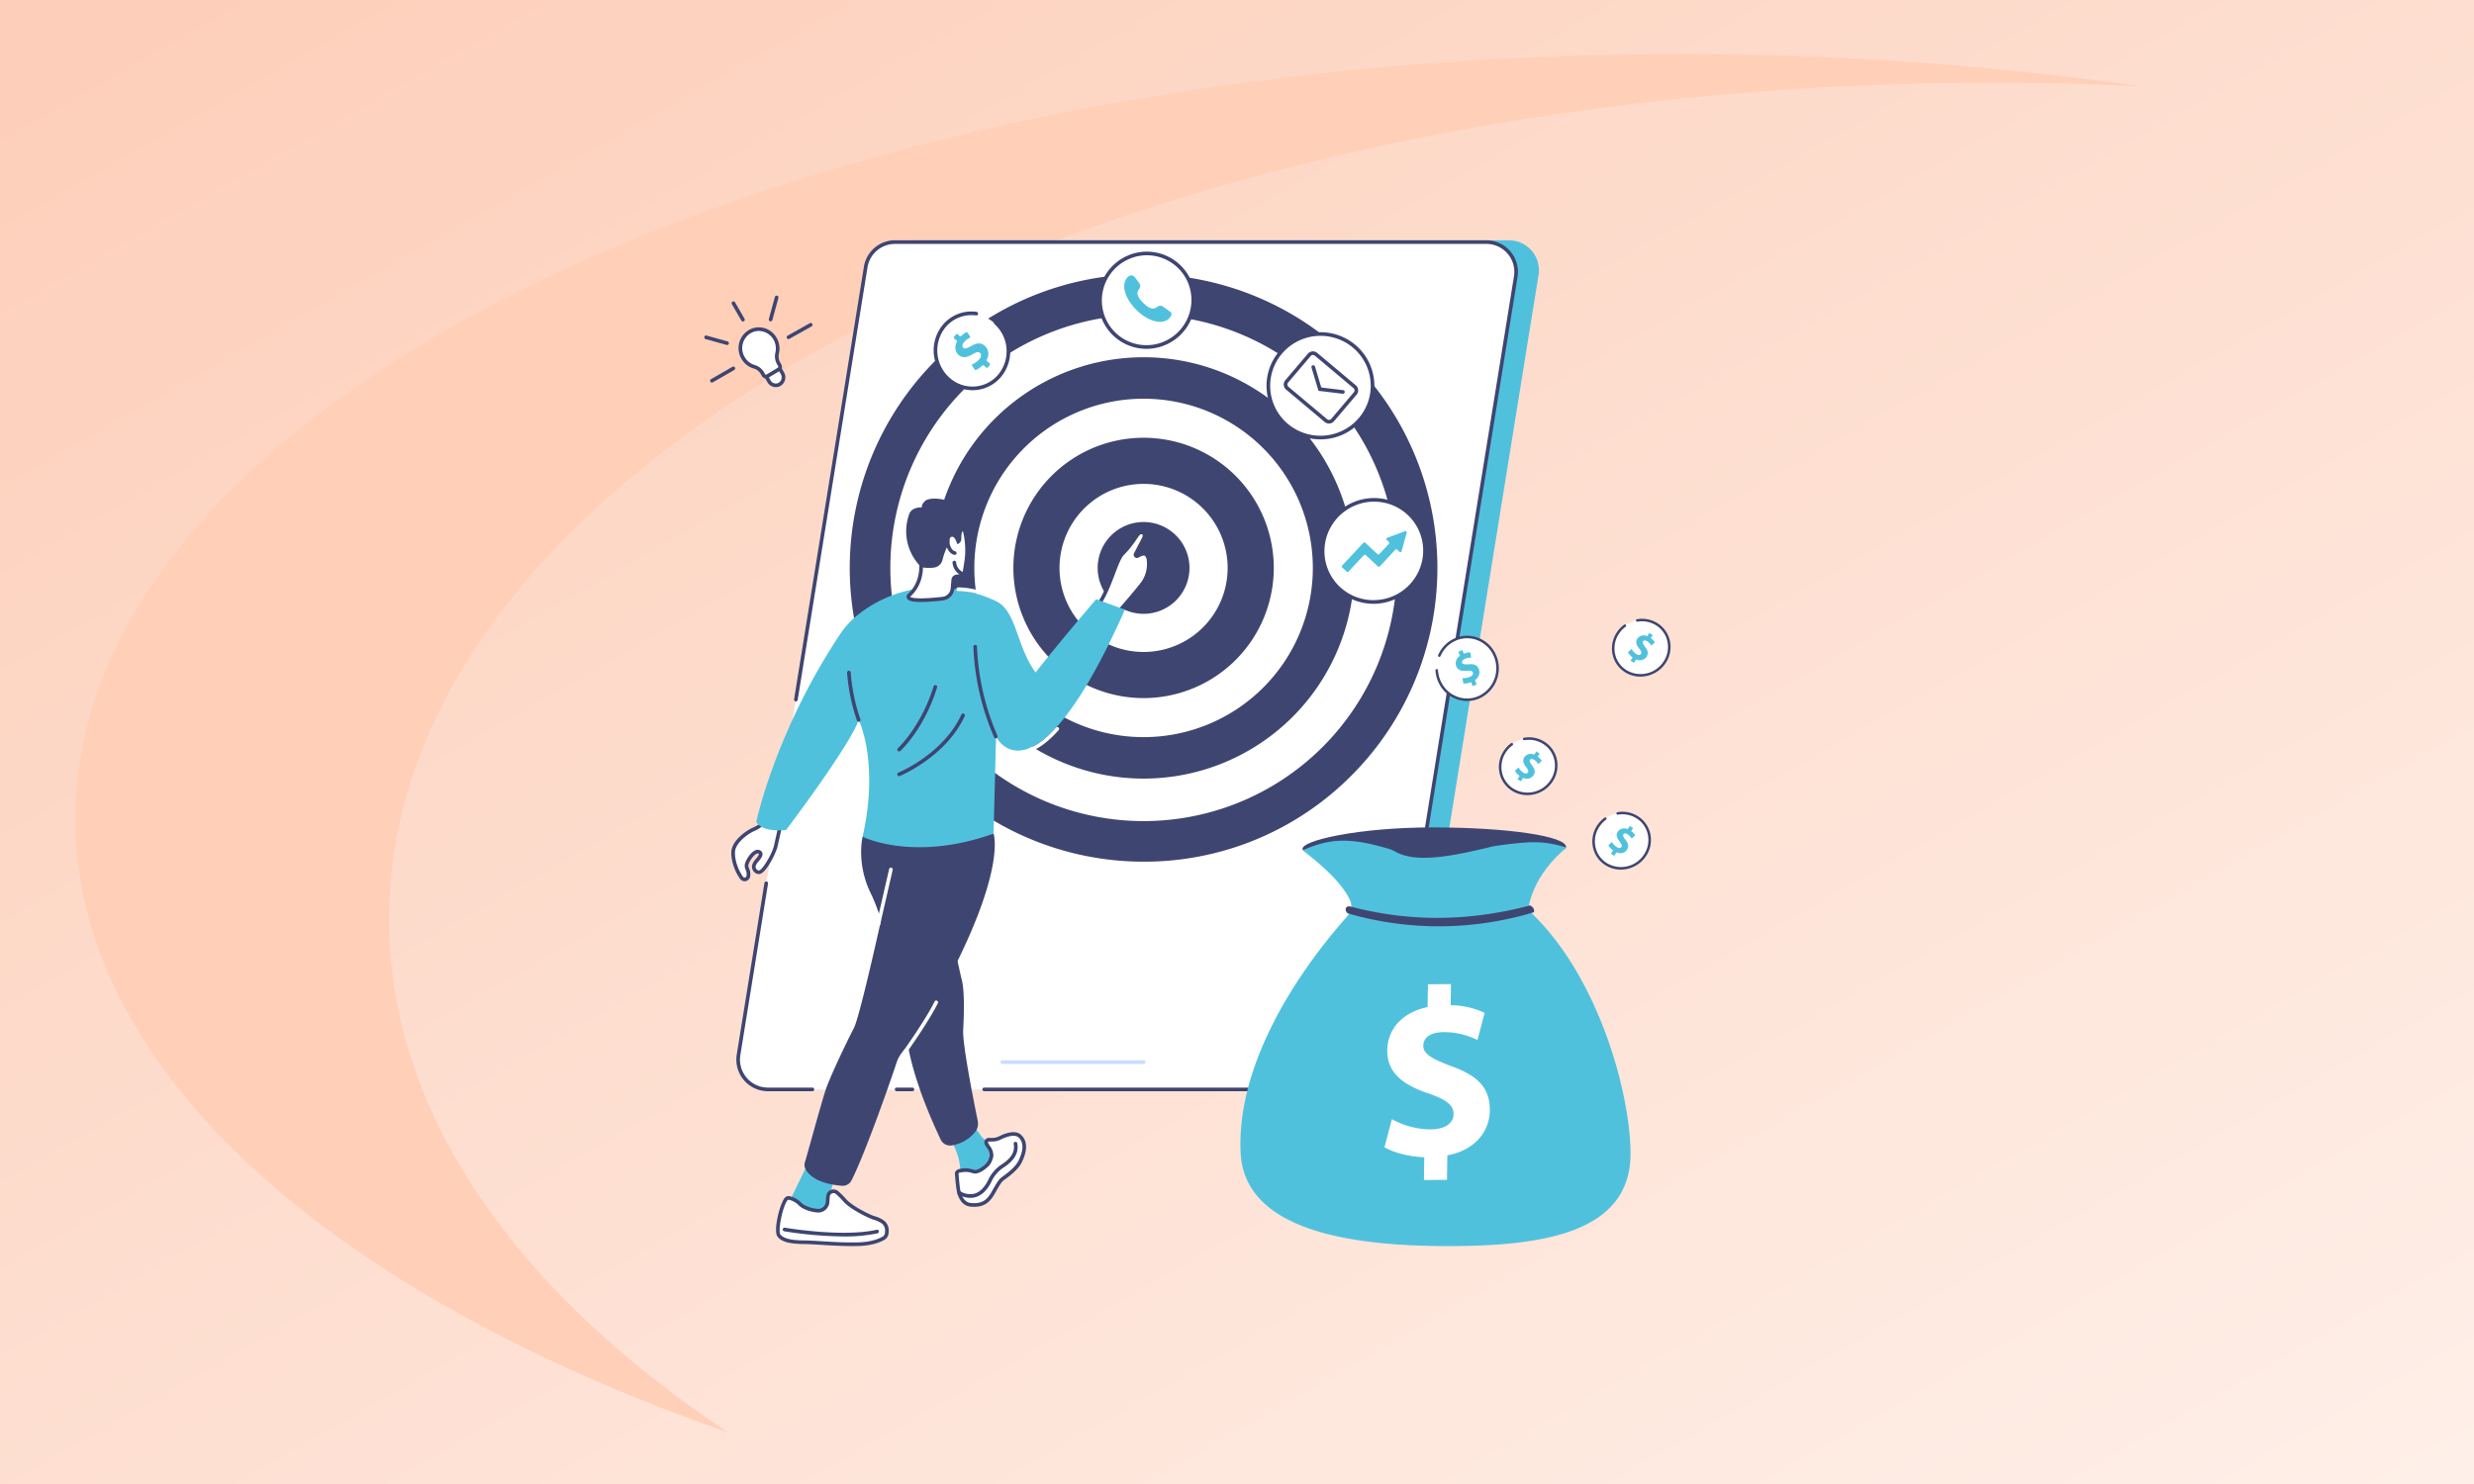 <svg xmlns="http://www.w3.org/2000/svg" xmlns:xlink="http://www.w3.org/1999/xlink" width="1050" height="630" viewBox="0 0 1050 630">
  <rect x="0" y="0" width="1050" height="630" fill="#808080" stroke="none"/>
  <defs>
    <linearGradient id="linear-gradient" x1="1.473" y1="1.474" x2="-0.412" y2="-0.479" gradientUnits="objectBoundingBox">
      <stop offset="0" stop-color="#fff"/>
      <stop offset="1" stop-color="#fcbfa3"/>
    </linearGradient>
    <clipPath id="clip-path">
      <rect id="Rectangle_26642" data-name="Rectangle 26642" width="354.184" height="427" fill="none"/>
    </clipPath>
    <clipPath id="clip-path-2">
      <rect id="Rectangle_26643" data-name="Rectangle 26643" width="200.002" height="266.315" fill="none"/>
    </clipPath>
    <clipPath id="clip-seo-budget">
      <rect width="1050" height="630"/>
    </clipPath>
  </defs>
  <g id="seo-budget" clip-path="url(#clip-seo-budget)">
    <rect width="1050" height="630" fill="#fff"/>
    <path id="Subtraction_10" data-name="Subtraction 10" d="M0,0H1050V630H0Z" fill="url(#linear-gradient)"/>
    <path id="Path_311" data-name="Path 311" d="M233.916,433.238c.207,106.89,109.118,201.462,276.807,260.05C420.814,633.411,367.16,557.98,367,475.929,366.61,280.316,670.2,121.144,1045.078,120.4q32.9-.059,65.023,1.5a1381.87,1381.87,0,0,0-198.052-13.615C537.175,109.032,233.563,254.51,233.916,433.238Z" transform="translate(-201.916 -85.289)" fill="#ffcfb8"/>
    <g id="Group_31" data-name="Group 31" transform="translate(298.953 102)">
      <g id="Group_30" data-name="Group 30" clip-path="url(#clip-path)">
        <path id="Path_1206" data-name="Path 1206" d="M309.938,360.52H59.01a12.686,12.686,0,0,1-12.484-14.736L100.589,10.73A12.663,12.663,0,0,1,113.072.059H364A12.685,12.685,0,0,1,376.484,14.8L322.421,349.849a12.663,12.663,0,0,1-12.483,10.671" transform="translate(-22.466 -0.029)" fill="#50c1dd"/>
        <path id="Path_1207" data-name="Path 1207" d="M131.33,361.358H40.451a12.649,12.649,0,0,1-12.483-14.676L81.934,12.127A12.648,12.648,0,0,1,94.417,1.5H345.345a12.65,12.65,0,0,1,12.484,14.676L303.862,350.731a12.647,12.647,0,0,1-12.482,10.627Z" transform="translate(-13.473 -0.727)" fill="#fff"/>
        <path id="Path_1208" data-name="Path 1208" d="M58.586,617.191H39.726a13.419,13.419,0,0,1-13.246-15.566l11.754-72.841a.773.773,0,0,1,1.527.246L28.006,601.871a11.873,11.873,0,0,0,11.72,13.773h18.86a.773.773,0,1,1,0,1.546" transform="translate(-12.748 -255.934)" fill="#3e4571"/>
        <path id="Path_1209" data-name="Path 1209" d="M164.283,699.471h-6.672a.773.773,0,0,1,0-1.546h6.672a.773.773,0,0,1,0,1.546" transform="translate(-76.004 -338.214)" fill="#3e4571"/>
        <path id="Path_1210" data-name="Path 1210" d="M313.692,361.257H154.54a.773.773,0,1,1,0-1.546H313.692a11.826,11.826,0,0,0,11.72-9.973L379.378,15.319a11.873,11.873,0,0,0-11.72-13.774H116.729a11.826,11.826,0,0,0-11.72,9.974L75.381,195.12a.773.773,0,1,1-1.527-.246l29.628-183.6A13.366,13.366,0,0,1,116.729,0H367.658A13.419,13.419,0,0,1,380.9,15.566L326.938,349.984a13.367,13.367,0,0,1-13.247,11.273" transform="translate(-35.785 0)" fill="#3e4571"/>
        <path id="Path_1211" data-name="Path 1211" d="M304.625,677.05h-60a.773.773,0,1,1,0-1.546h60a.773.773,0,1,1,0,1.546" transform="translate(-118.17 -327.349)" fill="#caddff"/>
        <path id="Path_1212" data-name="Path 1212" d="M121.2,153.359A123.932,123.932,0,1,1,245.129,277.291,123.932,123.932,0,0,1,121.2,153.359" transform="translate(-58.732 -14.26)" fill="#3e4571"/>
        <path id="Path_1213" data-name="Path 1213" d="M244.4,277.338a124.705,124.705,0,0,1-88.18-212.885,124.705,124.705,0,1,1,176.36,176.36,123.889,123.889,0,0,1-88.18,36.525m0-247.864A123.159,123.159,0,1,0,367.561,152.632,123.3,123.3,0,0,0,244.4,29.473" transform="translate(-58.005 -13.533)" fill="#3e4571"/>
        <path id="Path_1214" data-name="Path 1214" d="M153.123,168.83A107.478,107.478,0,1,1,260.6,276.308,107.478,107.478,0,0,1,153.123,168.83" transform="translate(-74.203 -29.731)" fill="#fff"/>
        <path id="Path_1215" data-name="Path 1215" d="M188.13,185.795a89.435,89.435,0,1,1,89.435,89.435,89.435,89.435,0,0,1-89.435-89.435" transform="translate(-91.168 -46.696)" fill="#3e4571"/>
        <path id="Path_1216" data-name="Path 1216" d="M222.28,202.344a71.834,71.834,0,1,1,71.834,71.834,71.834,71.834,0,0,1-71.834-71.834" transform="translate(-107.717 -63.245)" fill="#fff"/>
        <path id="Path_1217" data-name="Path 1217" d="M254.444,217.93A55.257,55.257,0,1,1,309.7,273.187a55.257,55.257,0,0,1-55.257-55.257" transform="translate(-123.303 -78.831)" fill="#3e4571"/>
        <path id="Path_1218" data-name="Path 1218" d="M292.429,236.338a35.679,35.679,0,1,1,35.68,35.68,35.68,35.68,0,0,1-35.68-35.68" transform="translate(-141.711 -97.239)" fill="#fff"/>
        <path id="Path_1219" data-name="Path 1219" d="M323.85,251.565a19.484,19.484,0,1,1,19.485,19.485,19.485,19.485,0,0,1-19.485-19.485" transform="translate(-156.938 -112.466)" fill="#3e4571"/>
        <path id="Path_1220" data-name="Path 1220" d="M71.8,774.48l7.023-14.463,11.735,4.848a50.224,50.224,0,0,0-2.48,10.2l-.8,5.944-11.319-.074Z" transform="translate(-34.793 -368.304)" fill="#50c1dd"/>
        <path id="Path_1221" data-name="Path 1221" d="M85.675,783.938a33.011,33.011,0,0,1,3.047,3.047c2.96,3.466,10.923,7.174,12.5,7.633a12.893,12.893,0,0,1,3.711,1.67,4.479,4.479,0,0,1,1.846,3.967l-.049.755a2.807,2.807,0,0,1-1.385,2.253c-1.686.979-5.123,2.411-10.922,2.542-8.88.2-17.125-.777-22.759-.833s-9.09-.765-10.7-2.854c-1.458-1.888.778-12.279,2.939-15.359a1.438,1.438,0,0,1,1.528-.552,9.258,9.258,0,0,1,4.467,2.521c1.409,1.5,4.592,2.615,7.439,2.841a3.984,3.984,0,0,0,4.273-3.741c.044-.733.1-1.532.165-2.328a2.348,2.348,0,0,1,3.9-1.561" transform="translate(-29.315 -379.605)" fill="#fff"/>
        <path id="Path_1222" data-name="Path 1222" d="M91.228,805.878c-4.581,0-8.91-.268-12.8-.509-2.871-.178-5.35-.331-7.494-.352-6.351-.064-9.627-.978-11.308-3.155-1.818-2.354.723-13.146,2.918-16.276a2.223,2.223,0,0,1,2.347-.859,10.082,10.082,0,0,1,4.845,2.743c1.2,1.283,4.122,2.376,6.936,2.6a3.151,3.151,0,0,0,2.335-.774,3.205,3.205,0,0,0,1.105-2.242c.044-.74.1-1.545.167-2.347a3.121,3.121,0,0,1,5.189-2.073,34.314,34.314,0,0,1,3.121,3.122c2.791,3.268,10.47,6.91,12.126,7.392a13.372,13.372,0,0,1,3.94,1.779,5.275,5.275,0,0,1,2.173,4.649l-.049.756a3.577,3.577,0,0,1-1.769,2.872c-1.956,1.135-5.5,2.516-11.292,2.647q-1.256.029-2.491.028M64.347,786.207a.652.652,0,0,0-.537.267c-2.239,3.193-4.021,13.069-2.96,14.444,1.337,1.732,4.358,2.5,10.1,2.553,2.184.022,4.8.184,7.574.356,4.557.282,9.725.6,15.159.478,5.748-.13,9.079-1.584,10.552-2.438a2.033,2.033,0,0,0,1-1.635l.049-.755a3.72,3.72,0,0,0-1.518-3.284,12.044,12.044,0,0,0-3.484-1.56c-1.562-.455-9.744-4.212-12.87-7.873a32.049,32.049,0,0,0-2.973-2.972,1.575,1.575,0,0,0-2.619,1.048c-.066.79-.121,1.582-.164,2.31a4.742,4.742,0,0,1-1.634,3.317,4.7,4.7,0,0,1-3.473,1.148c-3.21-.255-6.475-1.522-7.941-3.082a8.521,8.521,0,0,0-4.09-2.3.708.708,0,0,0-.173-.021" transform="translate(-28.594 -378.879)" fill="#3e4571"/>
        <path id="Path_1223" data-name="Path 1223" d="M90.314,817.032a167.151,167.151,0,0,1-25.2-2.2.773.773,0,0,1,.263-1.523c.244.042,24.589,4.183,39,.881a.773.773,0,1,1,.345,1.507,66.678,66.678,0,0,1-14.413,1.334" transform="translate(-31.244 -394.124)" fill="#3e4571"/>
        <path id="Path_1224" data-name="Path 1224" d="M204.586,737.6a26.555,26.555,0,0,1,3.222,12.077s8.124,4.206,12.7.1,3.315-10.022,3.315-10.022l-6.632-4.655-3.269-4.552Z" transform="translate(-99.142 -354.022)" fill="#50c1dd"/>
        <path id="Path_1225" data-name="Path 1225" d="M221.591,738.552a1.2,1.2,0,0,0-1.152,1.771q.093.163.184.332c.861,1.594,1.445,1.5,1.922,4.173a3.519,3.519,0,0,1-.315,1.833,6.7,6.7,0,0,1-1.193,2.29c-1.363,1.547-4.212,3.485-5.75,3.207s-2.541-1.091-6.17-.4c-.742.14-1.38.556-1.324,1.309.186,2.484.612,7.428,1.152,8.688.73,1.7,1.734,4.329,5.238,4.507,3.6.182,6.454-.545,8.943-4.927,1.956-3.444,2.9-5.137,3.952-5.994s6.016-4.036,7.712-7.657,2.712-7.707-.132-10.528c-2.177-2.16-6.6-.313-8.555.672a6.943,6.943,0,0,1-2.7.732,13.434,13.434,0,0,1-1.815,0" transform="translate(-100.695 -356.736)" fill="#fff"/>
        <path id="Path_1226" data-name="Path 1226" d="M214.4,766.324c-.321,0-.647-.009-.979-.026-3.872-.2-5.1-3.082-5.837-4.805l-.072-.169c-.547-1.275-.961-5.563-1.213-8.934-.08-1.068.668-1.883,1.951-2.126a10.18,10.18,0,0,1,5.494.163c.327.093.636.181.958.239,1.128.2,3.709-1.456,5.032-2.957a5.919,5.919,0,0,0,1.039-2.02c.322-.978.335-1.194.288-1.456a5.252,5.252,0,0,0-1.064-2.73,10.1,10.1,0,0,1-.778-1.212q-.087-.162-.176-.317a1.92,1.92,0,0,1,.046-2,1.984,1.984,0,0,1,1.835-.92,12.582,12.582,0,0,0,1.71,0,6.149,6.149,0,0,0,2.4-.651c2.472-1.245,6.986-2.97,9.447-.53,2.586,2.566,2.681,6.3.288,11.4-1.508,3.22-5.337,6.022-7.177,7.37-.326.239-.585.427-.747.559-.908.74-1.807,2.322-3.6,5.476l-.171.3c-2.433,4.283-5.252,5.343-8.675,5.343m-3.486-14.8a12.807,12.807,0,0,0-2.377.256c-.217.041-.721.172-.7.492.333,4.468.742,7.623,1.092,8.44l.074.172c.707,1.657,1.587,3.72,4.493,3.868,3.481.176,5.944-.509,8.231-4.537l.171-.3c1.886-3.322,2.832-4.989,3.966-5.912.175-.143.456-.348.81-.608,1.736-1.271,5.35-3.916,6.69-6.778,2.11-4.506,2.117-7.573.023-9.651-1.89-1.876-6.342.148-7.662.813a7.7,7.7,0,0,1-3,.813,14.113,14.113,0,0,1-1.921,0,.444.444,0,0,0-.413.2.387.387,0,0,0-.009.413c.064.114.129.23.193.348a8.689,8.689,0,0,0,.671,1.041,6.7,6.7,0,0,1,1.332,3.363,4.16,4.16,0,0,1-.341,2.211,7.335,7.335,0,0,1-1.347,2.559c-1.226,1.392-4.379,3.835-6.467,3.456a11.189,11.189,0,0,1-1.108-.274,7.891,7.891,0,0,0-2.405-.386" transform="translate(-99.967 -356.005)" fill="#3e4571"/>
        <path id="Path_1227" data-name="Path 1227" d="M213.886,766.378a9.652,9.652,0,0,1-5.015-1.481.773.773,0,0,1,.871-1.278,7.857,7.857,0,0,0,5.813,1c2.334-.616,4.326-2.553,5.921-5.757a15.73,15.73,0,0,1,5.605-6.587c4.264-2.785,5.834-5.417,5.249-8.8a.773.773,0,0,1,1.523-.263c.7,4.035-1.131,7.23-5.927,10.362a14.027,14.027,0,0,0-5.067,5.981c-1.806,3.63-4.139,5.839-6.932,6.568a8.073,8.073,0,0,1-2.043.26" transform="translate(-101.055 -359.847)" fill="#3e4571"/>
        <path id="Path_1228" data-name="Path 1228" d="M129.711,491.285s-2.841,11.276,3.545,24.22,14.958,50.45,14.958,50.45-3.627,15.178,14.617,53.889a4.429,4.429,0,0,0,4.708,2.493,15.859,15.859,0,0,0,9.929-5.715,5.613,5.613,0,0,0,1.106-4.648c-1.579-7.729-6.5-32.44-6.188-38.484.374-7.191.647-16.923-.665-21.756s-11.431-54.306-11.431-54.306Z" transform="translate(-62.553 -238.077)" fill="#3e4571"/>
        <path id="Path_1229" data-name="Path 1229" d="M107.1,486.137s32.253-11.4,55.558-1.3c0,0,5.121,13.537-16.663,56.852,0,0-16.339,30.137-18.753,32.541s-4.494,3.877-5.911,8.311c-1.319,4.126-12.683,37.065-18.944,49.489a4.2,4.2,0,0,1-4.1,2.3c-4.433-.358-12.862-1.776-15.53-7.356a3.6,3.6,0,0,1-.177-2.6c1.553-5.091,5.813-21.064,8.641-30.214,1.634-5.287,9.137-20.994,12.132-26.712s14.715-60.184,14.715-60.184Z" transform="translate(-39.94 -232.929)" fill="#3e4571"/>
        <path id="Path_1230" data-name="Path 1230" d="M142.427,541.74a.8.8,0,0,1-.174-.02.773.773,0,0,1-.58-.927l5.383-23.43a.773.773,0,1,1,1.507.346l-5.383,23.43a.774.774,0,0,1-.753.6" transform="translate(-68.645 -250.424)" fill="#fff"/>
        <path id="Path_1231" data-name="Path 1231" d="M164.244,648.912a.773.773,0,0,1-.628-1.224c.094-.131,9.426-13.174,13.307-21.054a.773.773,0,0,1,1.387.683c-3.938,7.994-13.343,21.14-13.437,21.272a.772.772,0,0,1-.629.323" transform="translate(-79.218 -303.457)" fill="#fff"/>
        <path id="Path_1232" data-name="Path 1232" d="M332.719,274.59s7.157-8.095,10.45-12.437,3.03-11.033,1.384-12.194c-.876-.618-2.375-.014-3.588.685a.6.6,0,0,1-.808-.827c.9-1.734,2.187-4.217,3.257-6.239.926-1.748.446-2.5-.264-2.816a1.828,1.828,0,0,0-2.162.82c-1.316,1.765-3.921,5.868-6.186,7.894-2.988,2.672-5.36,14.714-10.588,22.071.857.343,8.505,3.043,8.505,3.043" transform="translate(-157.114 -116.614)" fill="#fff"/>
        <path id="Path_1233" data-name="Path 1233" d="M331.825,274.767l-.492-.174c-.313-.11-7.673-2.709-8.535-3.054l-.912-.365.569-.8c2.694-3.791,4.607-8.836,6.3-13.288,1.593-4.2,2.852-7.52,4.408-8.911a39.737,39.737,0,0,0,4.933-6.166c.442-.631.832-1.19,1.149-1.614a2.566,2.566,0,0,1,3.095-1.064,1.987,1.987,0,0,1,1.12,1.172,3.437,3.437,0,0,1-.487,2.713c-.974,1.841-2.13,4.064-3.006,5.755,1.7-.876,3.01-1,3.908-.367a4.471,4.471,0,0,1,1.381,2.922,14.569,14.569,0,0,1-2.595,10.37c-3.274,4.315-10.416,12.4-10.487,12.482Zm-7.544-4.326c1.831.665,5.7,2.036,7.075,2.521,1.467-1.669,7.242-8.274,10.07-12a13.122,13.122,0,0,0,2.3-9.2,3.125,3.125,0,0,0-.745-1.9c-.326-.231-1.223-.162-2.756.723a1.343,1.343,0,0,1-1.611-.192,1.393,1.393,0,0,1-.271-1.66c.9-1.736,2.188-4.221,3.26-6.246.494-.934.439-1.349.392-1.484-.026-.075-.082-.173-.287-.264-.569-.253-1.124.435-1.229.575-.309.414-.69.959-1.121,1.576a40.7,40.7,0,0,1-5.169,6.432c-1.275,1.14-2.6,4.621-3.993,8.307-1.6,4.227-3.405,8.98-5.916,12.807" transform="translate(-155.986 -115.888)" fill="#3e4571"/>
        <path id="Path_1234" data-name="Path 1234" d="M37.124,478.458a12.175,12.175,0,0,1-4.525,3.365c-2.86,1.2-7.605,4.657-8.689,8.355-.8,2.719.429,8.263,3.312,12.3a1.627,1.627,0,0,0,1.835.644c.531-.188,1.035-.681,1.117-1.85.149-2.128-.983-2.68-.805-4.192.221-1.877,3.527-6.867,5.534-5.45,1.826,1.288-2.195,3.926-2.442,5.743a2.345,2.345,0,0,0,2.111,2.791c2.077.2,6.525-8.113,7.18-11.08s1.83-8.125,1.83-8.125Z" transform="translate(-11.472 -231.861)" fill="#fff"/>
        <path id="Path_1235" data-name="Path 1235" d="M27.85,503.106a2.468,2.468,0,0,1-1.988-1.05c-2.824-3.958-4.36-9.776-3.424-12.971,1.155-3.942,6.035-7.548,9.131-8.85a11.41,11.41,0,0,0,4.211-3.123l.353-.458,7.622,2.955-.148.651s-1.174,5.156-1.828,8.12c-.544,2.466-5.014,11.961-8.008,11.683a3.092,3.092,0,0,1-2.16-1.142,3.3,3.3,0,0,1-.645-2.524,6.413,6.413,0,0,1,1.634-2.788c.53-.652,1.33-1.637,1.273-2.047,0-.021-.01-.077-.144-.171-.091-.064-.3-.214-.806.01-1.508.673-3.371,3.67-3.516,4.9a2.553,2.553,0,0,0,.294,1.371,5.592,5.592,0,0,1,.514,2.784,2.587,2.587,0,0,1-1.631,2.525,2.182,2.182,0,0,1-.734.126m8.773-24.6a13.11,13.11,0,0,1-4.455,3.159c-2.734,1.149-7.245,4.442-8.246,7.859-.718,2.449.4,7.71,3.2,11.638a.864.864,0,0,0,.947.365c.132-.047.536-.19.6-1.176a4.085,4.085,0,0,0-.4-2.088,4.006,4.006,0,0,1-.4-2.14c.2-1.693,2.3-5.185,4.422-6.13a2.242,2.242,0,0,1,2.327.138,1.776,1.776,0,0,1,.785,1.223c.148,1.075-.7,2.123-1.6,3.233a6.047,6.047,0,0,0-1.3,2.022,1.768,1.768,0,0,0,.324,1.354,1.537,1.537,0,0,0,1.094.563h.02c1.292,0,5.585-7.092,6.332-10.477.513-2.326,1.346-6,1.683-7.479Z" transform="translate(-10.74 -230.986)" fill="#3e4571"/>
        <path id="Path_1236" data-name="Path 1236" d="M186.987,290.947s-16.135,18.847-25.706,31.1c-8.1-10.882-8.076-26-16.586-30.159a56.839,56.839,0,0,0-22.467-5.687l-6.113-.271a54.133,54.133,0,0,0-29.241,10.841,36.774,36.774,0,0,0-8.234,8.505c-27.815,41.613-35.92,80.184-35.92,80.184s1.707,4.512,12.658,3.465c0,0,27.169-35.9,30.809-46.729,0,0,8.8,17.648,1.674,49.572,0,0,21.419,10.867,55.558-1.3l1.072-41.308c2.2,5.033,19.5,25.325,54.695-53.785Z" transform="translate(-20.702 -138.564)" fill="#50c1dd"/>
        <path id="Path_1237" data-name="Path 1237" d="M231.023,372.964a.772.772,0,0,1-.709-.463,106.6,106.6,0,0,1-8.814-38.439.773.773,0,0,1,.773-.771h0a.773.773,0,0,1,.772.775,104.964,104.964,0,0,0,8.684,37.815.774.774,0,0,1-.707,1.083" transform="translate(-107.339 -161.513)" fill="#3e4571"/>
        <path id="Path_1238" data-name="Path 1238" d="M122.423,376.234a.773.773,0,0,1-.723-.5,79.6,79.6,0,0,1-4.2-20.339.773.773,0,1,1,1.543-.1,77.889,77.889,0,0,0,4.107,19.9.773.773,0,0,1-.723,1.047" transform="translate(-56.937 -171.825)" fill="#3e4571"/>
        <path id="Path_1239" data-name="Path 1239" d="M159.618,416.378a.773.773,0,0,1-.291-1.49c.19-.077,19.045-7.887,26.732-24.66a.773.773,0,0,1,1.406.644c-7.948,17.342-27.362,25.37-27.557,25.449a.766.766,0,0,1-.29.057" transform="translate(-76.976 -188.886)" fill="#3e4571"/>
        <path id="Path_1240" data-name="Path 1240" d="M159.6,394.564a.773.773,0,0,1-.522-1.344c.1-.09,9.883-9.186,15.159-26.278a.773.773,0,0,1,1.478.456c-5.408,17.52-15.181,26.586-15.594,26.964a.77.77,0,0,1-.521.2" transform="translate(-76.965 -177.556)" fill="#3e4571"/>
        <path id="Path_1241" data-name="Path 1241" d="M267.594,411.366a.773.773,0,0,1-.271-1.5c3.482-1.3,7.239-4.2,11.168-8.622a.773.773,0,0,1,1.156,1.028c-4.1,4.608-8.062,7.651-11.783,9.042a.775.775,0,0,1-.271.049" transform="translate(-129.301 -194.318)" fill="#fff"/>
        <path id="Path_1242" data-name="Path 1242" d="M217.689,289.007a.777.777,0,0,1-.252-.042,31.734,31.734,0,0,0-9.186-1.5.773.773,0,0,1,.071-1.545,33.148,33.148,0,0,1,9.618,1.578.773.773,0,0,1-.252,1.5" transform="translate(-100.561 -138.558)" fill="#fff"/>
        <path id="Path_1243" data-name="Path 1243" d="M168.055,258.674c.192-.49,5.638-4.081,5.35-13.53,0,0-5.747-9.92-3.25-13.745s2.981-9.83,9.884-9.123,10.621,4.246,11.771,8.444a34.811,34.811,0,0,1,1.017,10.634c-.081,1.745-.738,5.595-1.074,7.477a1.552,1.552,0,0,1-1.276,1.258l-2.149.356a1.556,1.556,0,0,0-1.3,1.4l-.331,3.734a4.7,4.7,0,0,1-4.142,4.253c-5.659.651-15.521,1.436-14.5-1.156" transform="translate(-81.404 -107.687)" fill="#fff"/>
        <path id="Path_1244" data-name="Path 1244" d="M172.634,260.526c-4.83,0-5.515-.891-5.834-1.307a1.538,1.538,0,0,1-.191-1.554,2.177,2.177,0,0,1,.583-.71c1.214-1.182,4.886-4.762,4.718-12.322-.937-1.65-5.7-10.448-3.13-14.383a23.056,23.056,0,0,0,1.517-2.921c1.549-3.348,3.305-7.14,9.092-6.548,6.52.667,11.053,3.951,12.438,9.009a35.135,35.135,0,0,1,1.044,10.874c-.082,1.758-.715,5.5-1.086,7.577a2.33,2.33,0,0,1-1.911,1.885l-2.149.356a.783.783,0,0,0-.652.7l-.33,3.735a5.491,5.491,0,0,1-4.824,4.952,83.765,83.765,0,0,1-9.287.655m-4.605-2.226c.3.5,3.572,1.2,13.715.035a3.94,3.94,0,0,0,3.461-3.552l.33-3.735a2.328,2.328,0,0,1,1.939-2.092l2.149-.356a.782.782,0,0,0,.641-.632c.293-1.641.983-5.645,1.063-7.377a33.609,33.609,0,0,0-.991-10.394c-1.225-4.473-5.169-7.271-11.1-7.879-4.691-.481-6.008,2.365-7.532,5.659a24.524,24.524,0,0,1-1.626,3.118c-1.834,2.807,1.739,10.289,3.271,12.935l.1.169.006.2c.256,8.372-3.835,12.358-5.179,13.668-.1.1-.185.177-.242.238m.019-.071h0" transform="translate(-80.677 -106.96)" fill="#3e4571"/>
        <path id="Path_1245" data-name="Path 1245" d="M209.014,270.5a.764.764,0,0,1-.21-.029,6.512,6.512,0,0,1-4.474-5.655.773.773,0,0,1,1.538-.159,5.013,5.013,0,0,0,3.355,4.326.773.773,0,0,1-.209,1.517" transform="translate(-99.016 -127.919)" fill="#3e4571"/>
        <path id="Path_1246" data-name="Path 1246" d="M202.5,252.391a.766.766,0,0,1-.1-.006c-.145-.02-3.548-.538-3.78-6.363a.773.773,0,1,1,1.545-.062c.179,4.467,2.416,4.888,2.438,4.891a.773.773,0,0,1-.1,1.539" transform="translate(-96.248 -118.833)" fill="#3e4571"/>
        <path id="Path_1247" data-name="Path 1247" d="M187.91,232.112a2.3,2.3,0,0,0,1.625-1.914c.141-1.082-.247-3.648,1.4-4.05,4.421-1.079,3.328-6.372,1.006-8.54s-11.893-6.394-17.205-4.218c0,0-2.166,1.446-1.9,3.14,0,0-4-.322-5.261,2.533a21.322,21.322,0,0,0,5.032,22.847,16.316,16.316,0,0,0,5.475.141,4.3,4.3,0,0,0,3.5-3.228,29.636,29.636,0,0,1,2.992-7.564s-.258-1.9.832-2.262c.707-.235,1.443.635,1.736,1.321Z" transform="translate(-80.528 -103.115)" fill="#3e4571"/>
        <path id="Path_1250" data-name="Path 1250" d="M44.369,77.275a7.822,7.822,0,0,0-11.012-2.843,8.183,8.183,0,0,0-2.5,11.106,7.994,7.994,0,0,0,4.675,3.653A5.841,5.841,0,0,1,39,91.905l.455.792a1.32,1.32,0,0,0,1.826.5l4.612-2.771a1.384,1.384,0,0,0,.463-1.873l-.454-.789a5.93,5.93,0,0,1-.65-4.352,8.308,8.308,0,0,0-.88-6.137" transform="translate(-14.38 -35.481)" fill="#fff"/>
        <path id="Path_1251" data-name="Path 1251" d="M39.877,93.427a2.076,2.076,0,0,1-.525-.068,2.116,2.116,0,0,1-1.309-1.005l-.455-.792a5.042,5.042,0,0,0-3-2.357,8.77,8.77,0,0,1-5.128-4A8.92,8.92,0,0,1,32.2,73.052a8.376,8.376,0,0,1,6.564-1.09,8.744,8.744,0,0,1,5.533,4.2,9.06,9.06,0,0,1,.961,6.707,5.182,5.182,0,0,0,.57,3.781l.453.789a2.162,2.162,0,0,1-.735,2.921l-4.612,2.771a2.051,2.051,0,0,1-1.06.3M36.74,73.261a6.851,6.851,0,0,0-3.7,1.093,7.382,7.382,0,0,0-2.248,10.06,7.228,7.228,0,0,0,4.222,3.3,6.583,6.583,0,0,1,3.919,3.073l.455.792a.583.583,0,0,0,.357.278.515.515,0,0,0,.4-.057l4.612-2.77a.609.609,0,0,0,.19-.826l-.453-.789a6.745,6.745,0,0,1-.73-4.922,7.521,7.521,0,0,0-.8-5.567A7.214,7.214,0,0,0,38.4,73.464a6.971,6.971,0,0,0-1.659-.2" transform="translate(-13.642 -34.753)" fill="#3e4571"/>
        <path id="Path_1252" data-name="Path 1252" d="M56.712,112.4h0a3.289,3.289,0,0,1-4.547-1.243l-1.1-1.918,5.7-3.424,1.1,1.918a3.447,3.447,0,0,1-1.152,4.666" transform="translate(-24.745 -51.279)" fill="#fff"/>
        <path id="Path_1253" data-name="Path 1253" d="M54.075,112.632a4.019,4.019,0,0,1-1.015-.13,4.125,4.125,0,0,1-2.551-1.961l-1.48-2.576,7.025-4.22,1.495,2.6a4.227,4.227,0,0,1-1.425,5.714h0a3.968,3.968,0,0,1-2.05.572m-2.95-4.123.724,1.261a2.591,2.591,0,0,0,1.6,1.235,2.435,2.435,0,0,0,1.88-.27,2.673,2.673,0,0,0,.88-3.618l-.709-1.235Z" transform="translate(-23.759 -50.274)" fill="#3e4571"/>
        <path id="Path_1254" data-name="Path 1254" d="M27.231,58.866a.773.773,0,0,1-.671-.387l-4.02-6.972a.773.773,0,0,1,1.34-.772l4.02,6.971a.773.773,0,0,1-.669,1.16" transform="translate(-10.873 -24.398)" fill="#3e4571"/>
        <path id="Path_1255" data-name="Path 1255" d="M5.5,110.821a.773.773,0,0,1-.387-1.443l9.084-5.233a.773.773,0,0,1,.772,1.34l-9.084,5.233a.774.774,0,0,1-.385.1" transform="translate(-2.291 -50.419)" fill="#3e4571"/>
        <path id="Path_1256" data-name="Path 1256" d="M68.537,74.957a.773.773,0,0,1-.379-1.447l9.4-5.272a.773.773,0,1,1,.756,1.348l-9.4,5.272a.767.767,0,0,1-.377.1" transform="translate(-32.838 -33.02)" fill="#3e4571"/>
        <path id="Path_1257" data-name="Path 1257" d="M9.631,82.488a.763.763,0,0,1-.208-.029L.566,79.986A.773.773,0,1,1,.981,78.5L9.838,80.97a.773.773,0,0,1-.207,1.518" transform="translate(0 -38.026)" fill="#3e4571"/>
        <path id="Path_1258" data-name="Path 1258" d="M53.81,56.5a.773.773,0,0,1-.746-.977l2.558-9.36a.773.773,0,0,1,1.492.408l-2.558,9.36a.773.773,0,0,1-.745.57" transform="translate(-25.701 -22.096)" fill="#3e4571"/>
        <path id="Path_1259" data-name="Path 1259" d="M216.011,65.008a15.794,15.794,0,0,1,1.57,21.809A14.7,14.7,0,0,1,196.4,88.109a15.794,15.794,0,0,1-1.57-21.809,14.7,14.7,0,0,1,21.184-1.293" transform="translate(-92.647 -29.614)" fill="#fff"/>
        <path id="Path_1260" data-name="Path 1260" d="M205.243,92.081a16.106,16.106,0,0,1-10.838-4.22,17.092,17.092,0,0,1-1.692-23.573,15.826,15.826,0,0,1,14.258-5.481.773.773,0,1,1-.209,1.532,14.285,14.285,0,0,0-12.87,4.95,15.534,15.534,0,0,0,1.548,21.424,14.548,14.548,0,0,0,10.778,3.79,14.23,14.23,0,0,0,9.969-5.05,15.534,15.534,0,0,0-1.548-21.424.773.773,0,1,1,1.035-1.148,17.091,17.091,0,0,1,1.691,23.573,15.762,15.762,0,0,1-11.044,5.592q-.54.036-1.078.036" transform="translate(-91.483 -28.426)" fill="#3e4571"/>
        <path id="Path_1261" data-name="Path 1261" d="M219.1,90.747l-1.024-.923a.441.441,0,0,0-.608.021,9.513,9.513,0,0,1-2.695,1.917.443.443,0,0,1-.548-.156l-1.11-1.656a.435.435,0,0,1,.182-.642,7.957,7.957,0,0,0,2.816-2.075c.866-1.02,1.07-2.067.366-2.7-.67-.6-1.579-.413-3.143.514-2.26,1.343-4.25,1.854-5.959.313-1.482-1.336-1.8-3.408-.729-5.551a.442.442,0,0,0-.093-.528l-1.106-1a.44.44,0,0,1-.041-.611l.919-1.083a.44.44,0,0,1,.629-.042l.9.811a.442.442,0,0,0,.61-.022,8.244,8.244,0,0,1,2.137-1.6.439.439,0,0,1,.562.149l1.06,1.583a.437.437,0,0,1-.166.636,7.1,7.1,0,0,0-2.339,1.819c-.987,1.163-.813,1.983-.32,2.428.581.525,1.483.232,3.338-.78,2.548-1.462,4.246-1.447,5.832-.017a4.622,4.622,0,0,1,.725,5.819.443.443,0,0,0,.089.537l1.223,1.1a.439.439,0,0,1,.041.61l-.92,1.084a.439.439,0,0,1-.629.042" transform="translate(-99.489 -36.678)" fill="#50c1dd"/>
        <path id="Path_1262" data-name="Path 1262" d="M327.068,37.824a19.958,19.958,0,0,1,11.517-25.644,19.687,19.687,0,0,1,25.507,11.433,19.958,19.958,0,0,1-11.517,25.644,19.686,19.686,0,0,1-25.507-11.433" transform="translate(-157.875 -5.263)" fill="#fff"/>
        <path id="Path_1263" data-name="Path 1263" d="M344.756,50.624a20.489,20.489,0,0,1-19.134-13.259,20.756,20.756,0,0,1,11.963-26.638,20.46,20.46,0,0,1,26.508,11.882,20.719,20.719,0,0,1-19.337,28.016m.2-39.728a19,19,0,0,0-6.819,1.274,19.2,19.2,0,0,0-11.071,24.649A18.913,18.913,0,0,0,351.575,47.8a19.206,19.206,0,0,0,11.071-24.649A18.942,18.942,0,0,0,344.959,10.9" transform="translate(-157.153 -4.531)" fill="#3e4571"/>
        <path id="Path_1264" data-name="Path 1264" d="M365.4,44.5l-3.389-2.432a2.157,2.157,0,0,0-2.355.3c-.932.638-2.432,1.639-5.831-1.715s-2.559-4.975-1.805-5.818a2.213,2.213,0,0,0,.263-2.368l-1.929-2.612c-1.6-2-3.238-.1-3.334.009-2.7,3.014-1.058,8.875,3.893,13.759s10.821,6.433,13.78,3.677c.105-.1,1.87-1.89.706-2.8" transform="translate(-167.539 -14.027)" fill="#50c1dd"/>
        <path id="Path_1265" data-name="Path 1265" d="M469.624,85.008a22.2,22.2,0,0,1,31.161-2.628,21.9,21.9,0,0,1,2.616,30.983,22.2,22.2,0,0,1-31.161,2.628,21.9,21.9,0,0,1-2.616-30.983" transform="translate(-225.048 -37.41)" fill="#fff"/>
        <path id="Path_1266" data-name="Path 1266" d="M485.748,121.22a22.837,22.837,0,0,1-14.733-5.352,22.671,22.671,0,0,1-2.708-32.075h0a23,23,0,0,1,32.247-2.719,22.671,22.671,0,0,1,2.708,32.075,22.919,22.919,0,0,1-17.515,8.072M469.485,84.793a21.125,21.125,0,0,0,2.523,29.89,21.452,21.452,0,0,0,30.075-2.536,21.124,21.124,0,0,0-2.523-29.89,21.453,21.453,0,0,0-30.075,2.536" transform="translate(-224.32 -36.694)" fill="#3e4571"/>
        <path id="Path_1267" data-name="Path 1267" d="M496.27,122.14a2.82,2.82,0,0,1-1.82-.661l-16.375-13.747a2.808,2.808,0,0,1-.335-3.973L487.3,92.506a2.842,2.842,0,0,1,3.983-.336l16.375,13.747a2.809,2.809,0,0,1,.335,3.973l-9.557,11.253a2.83,2.83,0,0,1-2.163,1m-6.812-29.087a1.287,1.287,0,0,0-.983.453l-9.557,11.253a1.263,1.263,0,0,0,.151,1.788l16.375,13.747a1.29,1.29,0,0,0,1.81-.153l9.558-11.253a1.263,1.263,0,0,0-.151-1.788L490.286,93.354a1.284,1.284,0,0,0-.827-.3" transform="translate(-231.188 -44.345)" fill="#3e4571"/>
        <path id="Path_1268" data-name="Path 1268" d="M503.455,113.842a.772.772,0,0,1-.74-.552l-2.8-9.349a.773.773,0,1,1,1.481-.443l2.794,9.349a.773.773,0,0,1-.741.995" transform="translate(-242.245 -49.887)" fill="#3e4571"/>
        <path id="Path_1269" data-name="Path 1269" d="M515.908,123.875a.708.708,0,0,1-.093-.006l-9.74-1.173a.773.773,0,1,1,.185-1.535L516,122.335a.773.773,0,0,1-.091,1.541" transform="translate(-244.914 -58.712)" fill="#3e4571"/>
        <path id="Path_1270" data-name="Path 1270" d="M509.445,231.714a21.852,21.852,0,0,1,25.265-17.578,21.552,21.552,0,0,1,17.48,25.119,21.852,21.852,0,0,1-25.265,17.578,21.552,21.552,0,0,1-17.48-25.119" transform="translate(-246.705 -103.608)" fill="#fff"/>
        <path id="Path_1271" data-name="Path 1271" d="M529.983,257.212a22.534,22.534,0,0,1-3.921-.344,22.324,22.324,0,0,1-18.106-26.019,22.649,22.649,0,0,1,26.159-18.2,22.325,22.325,0,0,1,18.107,26.019,22.669,22.669,0,0,1-22.239,18.545m.21-43.362a21.117,21.117,0,0,0-20.717,17.276,20.779,20.779,0,0,0,16.854,24.219A21.1,21.1,0,0,0,550.7,238.39a20.78,20.78,0,0,0-16.855-24.219,21.052,21.052,0,0,0-3.653-.321" transform="translate(-245.976 -102.882)" fill="#3e4571"/>
        <path id="Path_1272" data-name="Path 1272" d="M551.679,239.629l-7.546,2.774a.559.559,0,0,0-.189.933l.891.831a.558.558,0,0,1,.028.789l-4.055,4.359a.559.559,0,0,1-.79.028l-5.187-4.825a.559.559,0,0,0-.79.028L525,254.211a.559.559,0,0,0,.029.79l1.9,1.764a.559.559,0,0,0,.79-.029l6.516-6.948a.558.558,0,0,1,.79-.029l5.185,4.824a.559.559,0,0,0,.79-.029l6.574-7.067a.558.558,0,0,1,.79-.028l.961.9a.559.559,0,0,0,.919-.259l2.168-7.794a.559.559,0,0,0-.731-.674" transform="translate(-254.344 -116.107)" fill="#50c1dd"/>
      </g>
    </g>
    <g id="Group_33" data-name="Group 33" transform="translate(508.998 262.685)">
      <g id="Group_32" data-name="Group 32" clip-path="url(#clip-path-2)">
        <path id="Path_1273" data-name="Path 1273" d="M234.157,255.674c-.179,2.239-25.052,7.522-56.508,7.522s-54.806-4.567-55.343-6.627c-.959-3.676,23.709-9.313,55.164-9.313s57.065,3.685,56.687,8.418" transform="translate(-78.477 -158.686)" fill="#3e4571"/>
        <path id="Path_1274" data-name="Path 1274" d="M171.465,289.05c2.469-8.889,7.816-16.558,15.7-23.151-9.8-2.811-14.312-2.951-30.9-.575-19.781,4.89-33.506,7.041-41.923,2.268a11.86,11.86,0,0,0-2.488-1.083c-15.422-4.544-24.287-5-36.693.584,9,6.948,16.589,13.925,20,20.989a6.224,6.224,0,0,1-.936,6.831C70.016,322.222,47.2,359.887,48.809,395.348c1.536,33.793,48.5,39.759,88.115,39.759s77.369-5.394,77.369-39.222c0-24.674-12.909-73.667-41.419-101.56a5.367,5.367,0,0,1-1.409-5.275" transform="translate(-31.273 -168.792)" fill="#50c1dd"/>
        <path id="Path_1275" data-name="Path 1275" d="M175.468,340.234c22.744,5.92,47.6,7.037,76.236-.478,1.427.718,1.9,1.7,1.647,2.866a138.811,138.811,0,0,1-79.059.477c-1.436-1.172-1.061-3.463,1.176-2.866" transform="translate(-111.313 -218.053)" fill="#3e4571"/>
        <path id="Path_1276" data-name="Path 1276" d="M236.145,516.156l.139-9.673c-6.68-.249-13.137-2.028-16.9-4.237l3.164-11.938a34.093,34.093,0,0,0,16.5,4.342c5.686-.048,9.609-2.32,9.668-6.393.056-3.869-3.1-6.286-10.447-8.77-10.621-3.576-17.831-8.607-17.688-18.483.129-8.96,6.415-16.037,17.12-18.265l.139-9.673,9.776-.082-.129,8.96a34.785,34.785,0,0,1,14.417,3.239l-3.058,11.53a32.036,32.036,0,0,0-14.315-3.342c-6.484.054-8.62,2.923-8.661,5.774-.048,3.36,3.412,5.469,11.845,8.656,11.809,4.177,16.517,9.738,16.385,18.9-.13,9.062-6.526,16.853-18.028,18.986l-.15,10.386Z" transform="translate(-140.802 -277.885)" fill="#fff"/>
        <path id="Path_1281" data-name="Path 1281" d="M512.161,19.55a12.149,12.149,0,0,1-16.515,3.6A11.5,11.5,0,0,1,492.457,6.94a12.149,12.149,0,0,1,16.515-3.6,11.5,11.5,0,0,1,3.189,16.213" transform="translate(-314.743 -0.963)" fill="#fff"/>
        <path id="Path_1282" data-name="Path 1282" d="M500.619,1.671a11.784,11.784,0,0,1,8.353,1.666,11.5,11.5,0,0,1,3.189,16.213,12.149,12.149,0,0,1-16.515,3.6A11.5,11.5,0,0,1,492.458,6.94a12.28,12.28,0,0,1,2.91-3.039Z" transform="translate(-314.743 -0.962)" fill="#fff"/>
        <path id="Path_1283" data-name="Path 1283" d="M500.988,24.559a12.2,12.2,0,0,1-6.6-1.916,11.784,11.784,0,0,1-5.227-7.585,12.24,12.24,0,0,1,1.882-9.38,12.811,12.811,0,0,1,3.037-3.172.537.537,0,1,1,.637.865,11.724,11.724,0,0,0-2.782,2.907,11.17,11.17,0,0,0-1.722,8.562,10.715,10.715,0,0,0,4.755,6.9,11.621,11.621,0,0,0,15.78-3.45,11.17,11.17,0,0,0,1.722-8.562,10.716,10.716,0,0,0-4.755-6.9,11.259,11.259,0,0,0-7.974-1.589.537.537,0,0,1-.18-1.06,12.336,12.336,0,0,1,8.733,1.743,11.782,11.782,0,0,1,5.227,7.585,12.237,12.237,0,0,1-1.882,9.38,12.861,12.861,0,0,1-10.651,5.672" transform="translate(-313.775 0)" fill="#3e4571"/>
        <path id="Path_1284" data-name="Path 1284" d="M508.964,28.578l.925-1.374a6.651,6.651,0,0,1-2.027-2.188l1.57-1.417a5.836,5.836,0,0,0,1.96,2.165c.82.525,1.6.566,1.984-.013.37-.55.143-1.192-.678-2.235-1.189-1.506-1.753-2.9-.809-4.3a3.288,3.288,0,0,1,4.164-1.019l.924-1.374,1.41.9-.856,1.273a5.956,5.956,0,0,1,1.765,1.813l-1.517,1.368a5.485,5.485,0,0,0-1.741-1.818c-.935-.6-1.51-.387-1.782.019-.321.477-.022,1.1.89,2.349,1.3,1.7,1.459,2.941.583,4.243A3.409,3.409,0,0,1,511.366,28l-.993,1.476Z" transform="translate(-325.94 -10.794)" fill="#50c1dd"/>
        <path id="Path_1285" data-name="Path 1285" d="M488.949,248.272a12.149,12.149,0,0,1-16.515,3.6,11.5,11.5,0,0,1-3.189-16.213,12.149,12.149,0,0,1,16.515-3.6,11.5,11.5,0,0,1,3.189,16.212" transform="translate(-299.846 -147.754)" fill="#fff"/>
        <path id="Path_1286" data-name="Path 1286" d="M477.407,230.393a11.783,11.783,0,0,1,8.353,1.666,11.5,11.5,0,0,1,3.189,16.213,12.15,12.15,0,0,1-16.515,3.6,11.5,11.5,0,0,1-3.189-16.213,12.286,12.286,0,0,1,2.91-3.039Z" transform="translate(-299.846 -147.754)" fill="#fff"/>
        <path id="Path_1287" data-name="Path 1287" d="M477.776,253.281a12.2,12.2,0,0,1-6.6-1.917,11.782,11.782,0,0,1-5.227-7.585,12.239,12.239,0,0,1,1.882-9.38,12.805,12.805,0,0,1,3.037-3.172.537.537,0,1,1,.637.865A11.725,11.725,0,0,0,468.723,235,11.169,11.169,0,0,0,467,243.56a10.715,10.715,0,0,0,4.755,6.9,11.622,11.622,0,0,0,15.779-3.45,11.171,11.171,0,0,0,1.722-8.562,10.716,10.716,0,0,0-4.755-6.9,11.257,11.257,0,0,0-7.974-1.589.537.537,0,0,1-.18-1.06,12.333,12.333,0,0,1,8.733,1.743,11.782,11.782,0,0,1,5.227,7.585,12.237,12.237,0,0,1-1.882,9.38,12.86,12.86,0,0,1-10.651,5.672" transform="translate(-298.877 -146.791)" fill="#3e4571"/>
        <path id="Path_1288" data-name="Path 1288" d="M485.752,257.3l.925-1.374a6.647,6.647,0,0,1-2.027-2.188l1.57-1.417a5.835,5.835,0,0,0,1.96,2.165c.82.525,1.6.566,1.984-.013.37-.55.143-1.192-.678-2.235-1.189-1.506-1.753-2.9-.809-4.3a3.288,3.288,0,0,1,4.164-1.019l.924-1.374,1.41.9-.856,1.273a5.957,5.957,0,0,1,1.765,1.813l-1.517,1.368a5.481,5.481,0,0,0-1.741-1.818c-.935-.6-1.51-.387-1.782.018-.321.478-.022,1.1.89,2.349,1.3,1.7,1.459,2.941.583,4.243a3.409,3.409,0,0,1-4.361,1.038l-.993,1.476Z" transform="translate(-311.043 -157.585)" fill="#50c1dd"/>
        <path id="Path_1289" data-name="Path 1289" d="M378.219,160.01a12.149,12.149,0,0,1-16.515,3.6,11.5,11.5,0,0,1-3.189-16.213,12.149,12.149,0,0,1,16.515-3.6,11.5,11.5,0,0,1,3.189,16.213" transform="translate(-228.78 -91.109)" fill="#fff"/>
        <path id="Path_1290" data-name="Path 1290" d="M366.677,142.131a11.784,11.784,0,0,1,8.353,1.666,11.5,11.5,0,0,1,3.189,16.213,12.15,12.15,0,0,1-16.515,3.6,11.5,11.5,0,0,1-3.189-16.213,12.286,12.286,0,0,1,2.91-3.039Z" transform="translate(-228.78 -91.108)" fill="#fff"/>
        <path id="Path_1291" data-name="Path 1291" d="M367.046,165.02a12.2,12.2,0,0,1-6.6-1.917,11.783,11.783,0,0,1-5.227-7.585,12.239,12.239,0,0,1,1.882-9.38,12.812,12.812,0,0,1,3.037-3.172.537.537,0,1,1,.637.865,11.726,11.726,0,0,0-2.782,2.907,11.169,11.169,0,0,0-1.722,8.562,10.716,10.716,0,0,0,4.755,6.9,11.622,11.622,0,0,0,15.779-3.45,11.171,11.171,0,0,0,1.722-8.562,10.716,10.716,0,0,0-4.755-6.9A11.258,11.258,0,0,0,365.8,141.7a.537.537,0,0,1-.18-1.06,12.333,12.333,0,0,1,8.733,1.743,11.782,11.782,0,0,1,5.227,7.585,12.236,12.236,0,0,1-1.882,9.38,12.86,12.86,0,0,1-10.651,5.672" transform="translate(-227.812 -90.146)" fill="#3e4571"/>
        <path id="Path_1292" data-name="Path 1292" d="M375.022,169.039l.925-1.374a6.647,6.647,0,0,1-2.027-2.188l1.57-1.417a5.835,5.835,0,0,0,1.96,2.165c.82.525,1.6.566,1.984-.013.37-.55.143-1.192-.678-2.235-1.189-1.506-1.753-2.9-.809-4.3a3.288,3.288,0,0,1,4.164-1.019l.924-1.374,1.41.9-.856,1.273a5.956,5.956,0,0,1,1.765,1.813l-1.517,1.368a5.481,5.481,0,0,0-1.741-1.818c-.935-.6-1.51-.387-1.782.018-.321.478-.022,1.1.89,2.349,1.3,1.7,1.459,2.941.583,4.243a3.409,3.409,0,0,1-4.361,1.038l-.993,1.476Z" transform="translate(-239.977 -100.94)" fill="#50c1dd"/>
        <path id="Path_1294" data-name="Path 1294" d="M122.9,10.123Z" transform="translate(-75.698 -4.956)" fill="#fff"/>
        <path id="Path_1301" data-name="Path 1301" d="M305.984,29.541A13.481,13.481,0,0,1,299.391,47.1a12.76,12.76,0,0,1-17.027-6.8,13.48,13.48,0,0,1,6.593-17.558,12.76,12.76,0,0,1,17.028,6.8" transform="translate(-180.509 -13.866)" fill="#fff"/>
        <path id="Path_1302" data-name="Path 1302" d="M282.417,29.524A13.077,13.077,0,0,1,289,22.744a12.76,12.76,0,0,1,17.028,6.8A13.481,13.481,0,0,1,299.435,47.1a12.76,12.76,0,0,1-17.028-6.8,13.633,13.633,0,0,1-1.079-4.542Z" transform="translate(-180.554 -13.866)" fill="#fff"/>
        <path id="Path_1303" data-name="Path 1303" d="M293.258,47.811a13.093,13.093,0,0,1-4.734-.891,13.518,13.518,0,0,1-7.573-7.373,14.145,14.145,0,0,1-1.121-4.722.537.537,0,0,1,1.072-.066,13.072,13.072,0,0,0,1.036,4.364,12.452,12.452,0,0,0,6.973,6.794,11.945,11.945,0,0,0,9.337-.275,12.955,12.955,0,0,0,6.322-16.857A12.452,12.452,0,0,0,297.6,21.99a11.946,11.946,0,0,0-9.338.275,12.555,12.555,0,0,0-6.314,6.5.537.537,0,1,1-.987-.424,13.627,13.627,0,0,1,6.855-7.056,13.017,13.017,0,0,1,10.171-.3,13.519,13.519,0,0,1,7.573,7.373A14.037,14.037,0,0,1,298.7,46.62a13.093,13.093,0,0,1-5.437,1.19" transform="translate(-179.592 -12.898)" fill="#3e4571"/>
        <path id="Path_1304" data-name="Path 1304" d="M311,52.4l-.724-1.689a7.377,7.377,0,0,1-3.26.571l-.374-2.316a6.479,6.479,0,0,0,3.2-.522c.983-.448,1.488-1.146,1.184-1.857-.289-.676-1.025-.851-2.491-.714-2.12.2-3.76-.115-4.5-1.84a3.648,3.648,0,0,1,1.559-4.493l-.724-1.69,1.69-.77.671,1.565a6.61,6.61,0,0,1,2.752-.553l.361,2.238a6.08,6.08,0,0,0-2.742.527c-1.121.511-1.27,1.173-1.057,1.672.251.587,1.015.685,2.725.586,2.372-.188,3.619.413,4.3,2.013a3.782,3.782,0,0,1-1.661,4.689l.777,1.814Z" transform="translate(-194.949 -23.797)" fill="#50c1dd"/>
      </g>
    </g>
  </g>
</svg>
